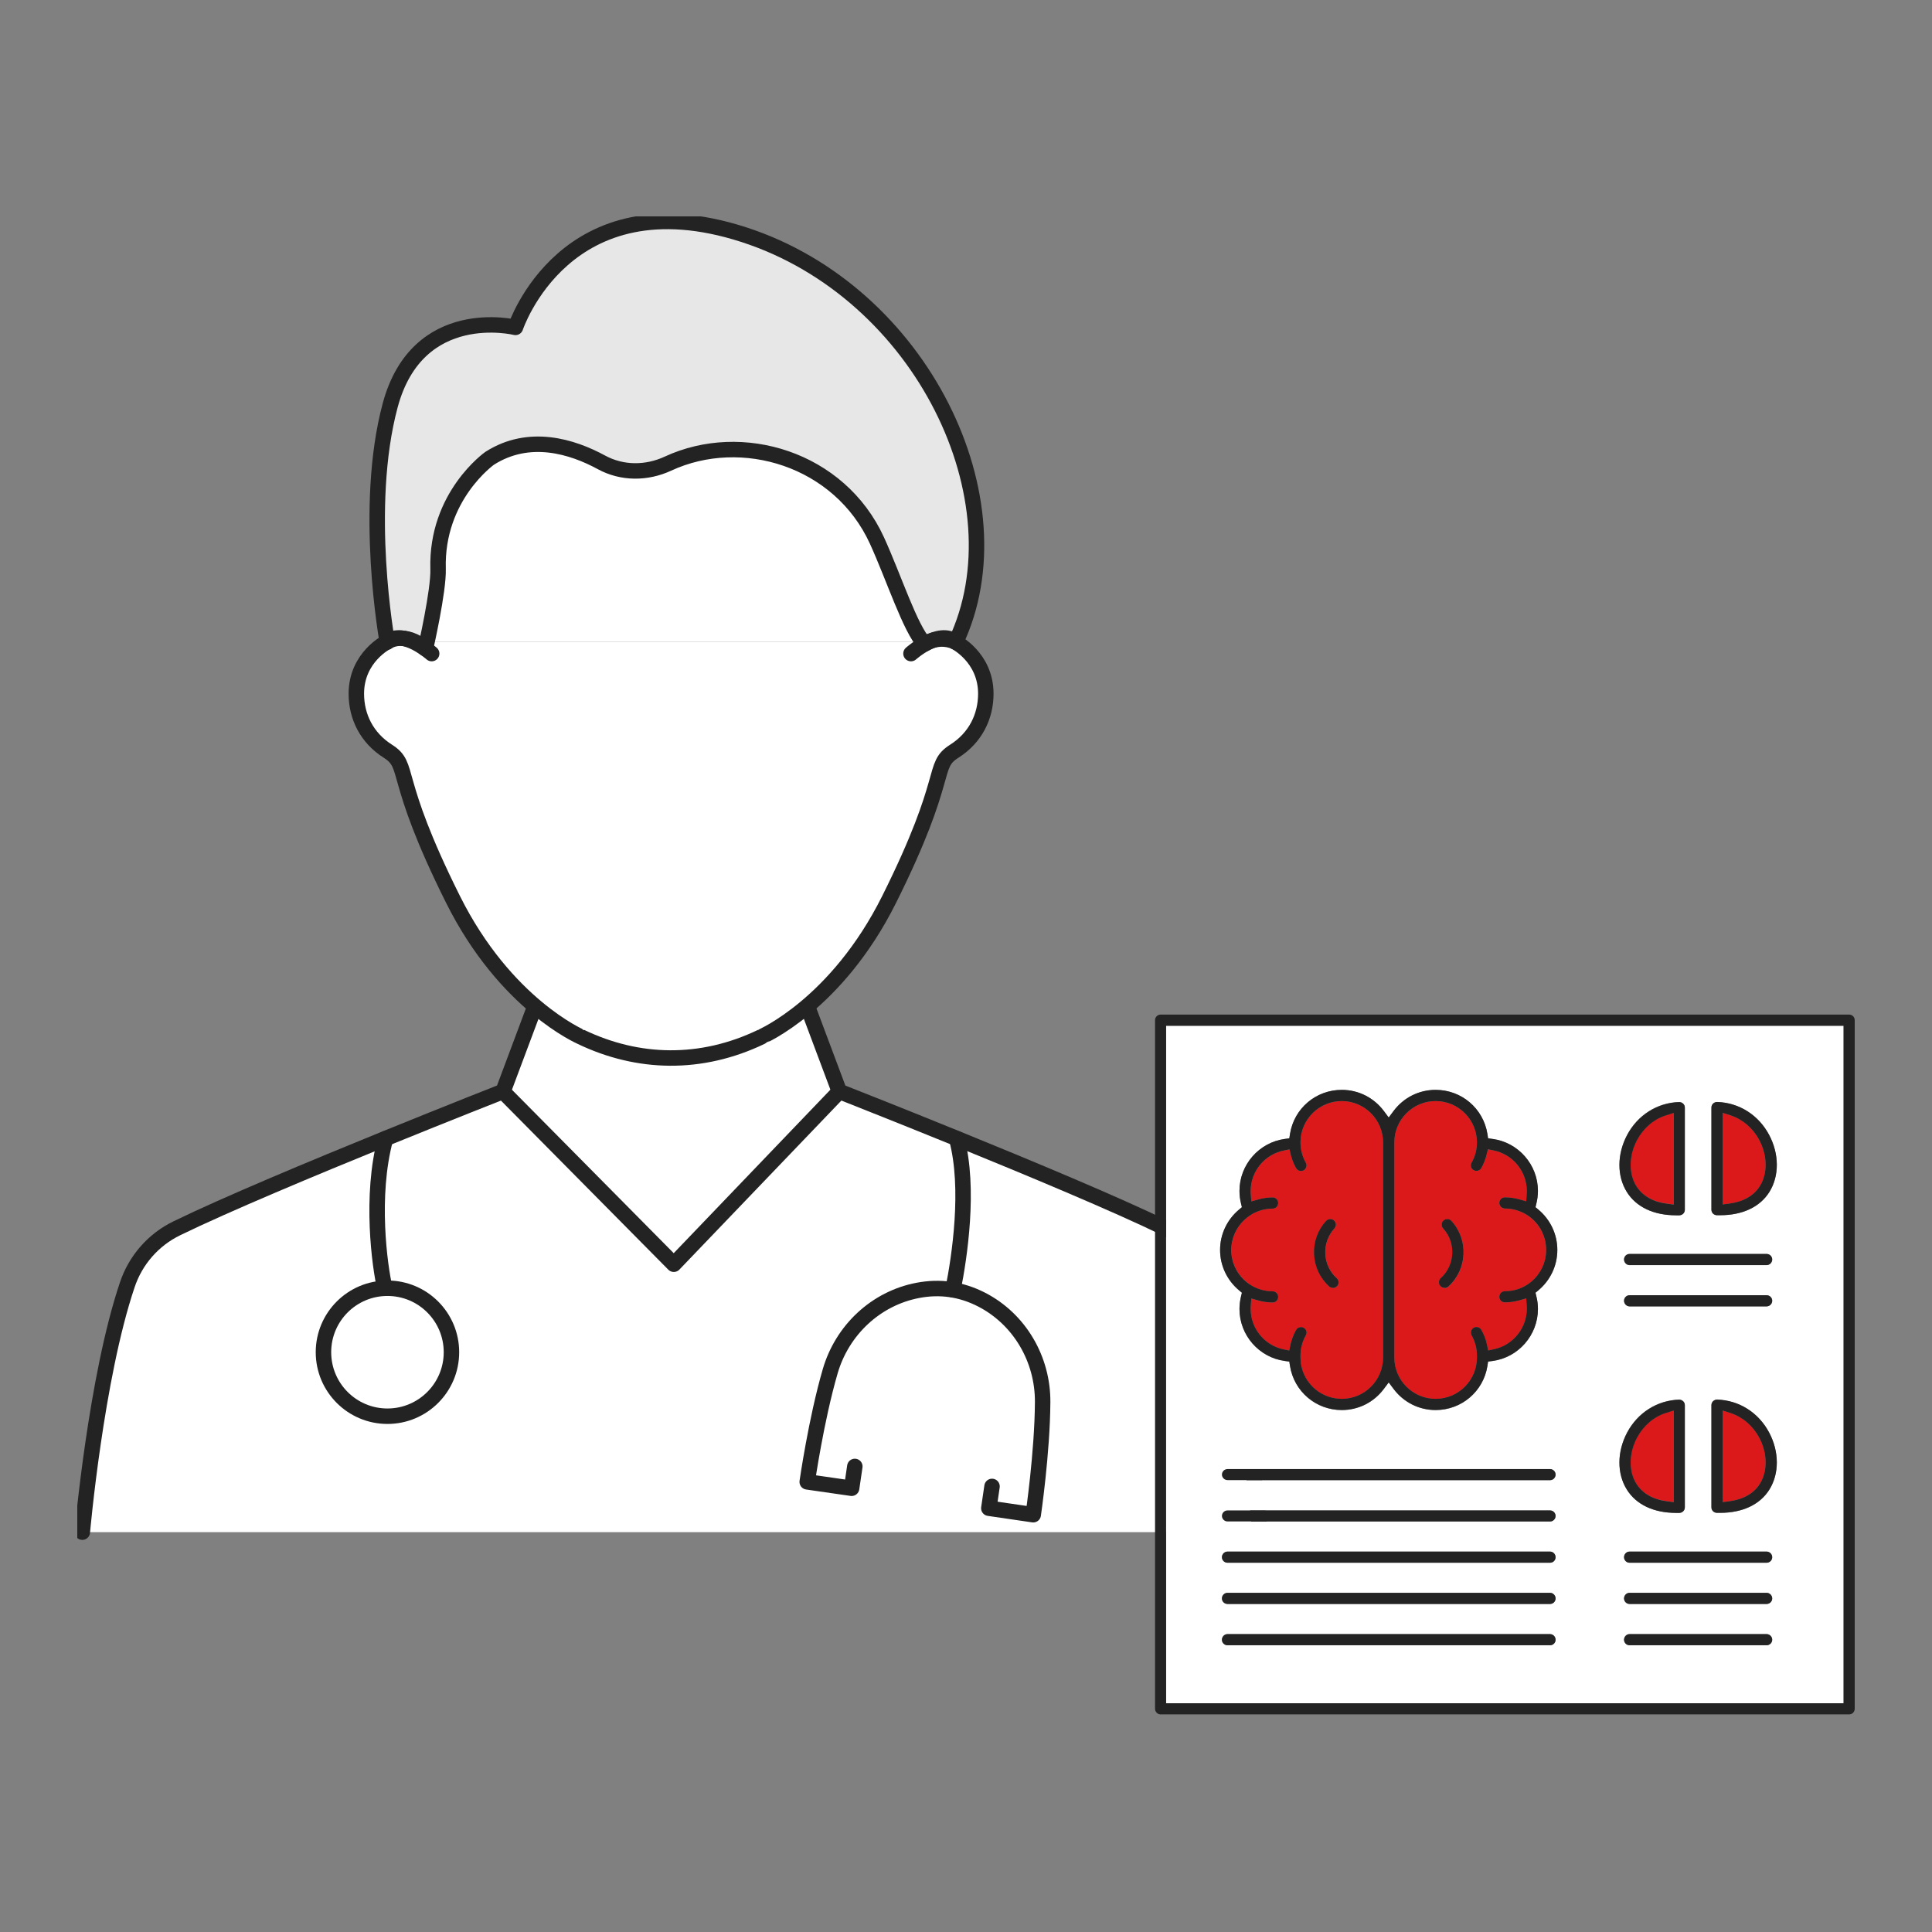 <svg width="125" height="125" viewBox="0 0 125 125" fill="none" xmlns="http://www.w3.org/2000/svg">
<rect x="0" y="0" width="125" height="125" fill="#808080" stroke="none"/>
<g clip-path="url(#clip0_2714_28401)">
<path d="M25.051 41.527L28.796 26.734L57.134 25.938L61.82 41.527H25.051Z" fill="white"/>
<path d="M81.524 99.13C81.524 99.13 80.64 89.155 78.62 83.139C78.08 81.533 76.926 80.209 75.408 79.469C72.215 77.913 66.556 75.554 61.901 73.659C57.723 71.959 54.354 70.642 54.304 70.617L52.233 65.09H34.617L32.547 70.617C32.547 70.617 29.159 71.947 24.95 73.659C20.295 75.554 14.636 77.913 11.443 79.469C9.918 80.209 8.764 81.533 8.231 83.139C6.204 89.155 5.326 99.13 5.326 99.13" fill="white"/>
<path d="M81.524 99.13C81.524 99.13 80.64 89.155 78.62 83.139C78.08 81.533 76.926 80.209 75.408 79.469C72.215 77.913 66.556 75.554 61.901 73.659C57.723 71.959 54.354 70.642 54.304 70.617L52.233 65.09H34.617L32.547 70.617C32.547 70.617 29.159 71.947 24.95 73.659C20.295 75.554 14.636 77.913 11.443 79.469C9.918 80.209 8.764 81.533 8.231 83.139C6.204 89.155 5.326 99.13 5.326 99.13" stroke="#232323" stroke-linecap="round" stroke-linejoin="round"/>
<path d="M25.05 41.527C25.05 41.527 23.055 42.512 23.055 44.884C23.055 46.364 23.732 47.738 25.087 48.598C26.618 49.57 25.294 50.147 29.309 58.19C32.71 65.003 37.572 67.073 37.584 67.086C41.279 68.861 45.363 68.955 49.253 67.086C49.266 67.073 54.127 65.009 57.528 58.19C61.543 50.147 60.219 49.564 61.75 48.598C63.105 47.738 63.782 46.364 63.782 44.884C63.782 42.512 61.787 41.527 61.787 41.527" fill="white"/>
<path d="M25.05 41.527C25.05 41.527 23.055 42.512 23.055 44.884C23.055 46.364 23.732 47.738 25.087 48.598C26.618 49.57 25.294 50.147 29.309 58.19C32.71 65.003 37.572 67.073 37.584 67.086C41.279 68.861 45.363 68.955 49.253 67.086C49.266 67.073 54.127 65.009 57.528 58.19C61.543 50.147 60.219 49.564 61.75 48.598C63.105 47.738 63.782 46.364 63.782 44.884C63.782 42.512 61.787 41.527 61.787 41.527" stroke="#232323" stroke-linecap="round" stroke-linejoin="round"/>
<path d="M61.82 41.527H61.801C61.193 41.257 60.496 41.289 59.913 41.615L59.825 41.665C58.884 40.661 57.843 37.393 56.738 34.971C54.317 29.677 47.993 27.782 43.219 29.996C41.839 30.636 40.252 30.643 38.915 29.915C37.021 28.886 34.242 28.02 31.682 29.651C31.682 29.651 28.206 32.098 28.344 36.809C28.388 38.221 27.529 41.973 27.529 41.973C26.168 40.812 25.12 41.471 25.057 41.54C25.057 41.54 23.47 32.832 25.245 26.226C27.021 19.62 33.351 21.182 33.351 21.182C33.351 21.182 36.569 11.452 48.112 15.178C59.656 18.905 66.161 32.412 61.833 41.546L61.82 41.527Z" fill="#E7E7E7" stroke="#232323" stroke-linecap="round" stroke-linejoin="round"/>
<path d="M32.541 70.629L43.595 81.796L54.298 70.629" stroke="#232323" stroke-linecap="round" stroke-linejoin="round"/>
<path d="M25.068 91.629C27.355 91.629 29.209 89.775 29.209 87.488C29.209 85.201 27.355 83.348 25.068 83.348C22.782 83.348 20.928 85.201 20.928 87.488C20.928 89.775 22.782 91.629 25.068 91.629Z" stroke="#232323" stroke-linecap="round" stroke-linejoin="round"/>
<path d="M24.899 83.352C24.567 81.947 23.94 77.373 24.943 73.672" stroke="#232323" stroke-linecap="round" stroke-linejoin="round"/>
<path d="M61.895 73.668C62.76 76.874 62.077 81.378 61.656 83.448" stroke="#232323" stroke-linecap="round" stroke-linejoin="round"/>
<path d="M55.307 94.878L55.1 96.29L52.227 95.876C52.227 95.876 52.804 91.848 53.713 88.724C54.485 86.058 56.668 84 59.391 83.486C60.809 83.216 62.183 83.404 63.506 84.082C65.972 85.349 67.478 87.946 67.459 90.719C67.44 93.975 66.85 98.002 66.85 98.002L63.977 97.582L64.184 96.171" stroke="#232323" stroke-linecap="round" stroke-linejoin="round"/>
<path d="M27.929 42.287C27.929 42.287 26.11 40.662 25.043 41.528" stroke="#232323" stroke-linecap="round" stroke-linejoin="round"/>
<path d="M58.94 42.287C58.94 42.287 60.759 40.662 61.825 41.528" stroke="#232323" stroke-linecap="round" stroke-linejoin="round"/>
<path d="M107.843 77.872L108.282 77.928V72L107.768 72.163C106.984 72.42 106.325 72.985 105.911 73.757C105.378 74.754 105.359 75.927 105.867 76.737C106.256 77.364 106.94 77.753 107.843 77.872Z" fill="#DC191A"/>
<path d="M107.843 97.126L108.282 97.182V91.254L107.768 91.417C106.984 91.674 106.325 92.239 105.911 93.01C105.378 94.008 105.359 95.181 105.867 95.99C106.256 96.618 106.94 97.007 107.843 97.126Z" fill="#DC191A"/>
<path d="M92.885 90.508C94.36 90.508 95.558 89.31 95.558 87.836V87.716C95.558 87.252 95.439 86.8 95.213 86.399C95.163 86.317 95.156 86.217 95.181 86.123C95.207 86.029 95.269 85.954 95.351 85.903C95.407 85.872 95.464 85.859 95.527 85.859C95.658 85.859 95.778 85.928 95.84 86.041C96.01 86.336 96.129 86.662 96.204 86.995L96.286 87.378L96.668 87.296C97.898 87.033 98.782 85.935 98.782 84.68C98.782 84.617 98.782 84.548 98.776 84.486L98.745 84.009L98.281 84.141C97.986 84.222 97.672 84.266 97.365 84.266C97.164 84.266 97.007 84.103 97.007 83.908C97.007 83.714 97.17 83.545 97.365 83.545C97.91 83.545 98.438 83.382 98.883 83.074C99.604 82.572 100.037 81.75 100.037 80.872C100.037 79.931 99.529 79.046 98.72 78.563C98.306 78.319 97.841 78.193 97.365 78.193C97.164 78.193 97.007 78.03 97.007 77.829C97.007 77.629 97.17 77.472 97.365 77.472C97.678 77.472 97.986 77.516 98.281 77.597L98.745 77.729L98.776 77.252C98.776 77.189 98.782 77.121 98.782 77.058C98.782 75.79 97.879 74.686 96.637 74.435L96.267 74.36L96.179 74.724C96.104 75.025 95.991 75.314 95.84 75.577C95.778 75.69 95.658 75.759 95.527 75.759C95.464 75.759 95.407 75.74 95.351 75.715C95.175 75.615 95.119 75.395 95.213 75.226C95.439 74.831 95.558 74.373 95.558 73.915C95.558 72.44 94.36 71.242 92.885 71.242C91.411 71.242 90.213 72.44 90.213 73.915V87.836C90.213 89.31 91.411 90.508 92.885 90.508ZM93.224 82.704C94.153 81.857 94.222 80.414 93.375 79.486C93.243 79.341 93.249 79.109 93.4 78.977C93.469 78.915 93.55 78.883 93.644 78.883C93.745 78.883 93.845 78.927 93.914 79.002C95.031 80.226 94.943 82.127 93.72 83.243C93.651 83.306 93.569 83.338 93.475 83.338C93.375 83.338 93.281 83.294 93.212 83.218C93.08 83.074 93.086 82.842 93.237 82.71L93.224 82.704Z" fill="#DC191A"/>
<path d="M113.865 76.737C114.373 75.927 114.354 74.76 113.821 73.757C113.407 72.985 112.748 72.414 111.964 72.163L111.449 72V77.928L111.888 77.872C112.785 77.759 113.469 77.364 113.865 76.737Z" fill="#DC191A"/>
<path d="M111.964 91.421L111.449 91.258V97.186L111.888 97.13C112.785 97.017 113.469 96.622 113.865 95.994C114.373 95.185 114.354 94.018 113.821 93.014C113.407 92.243 112.748 91.672 111.964 91.421Z" fill="#DC191A"/>
<path d="M80.822 83.08C81.268 83.388 81.795 83.551 82.341 83.551C82.541 83.551 82.698 83.714 82.698 83.915C82.698 84.115 82.535 84.272 82.341 84.272C82.027 84.272 81.719 84.228 81.425 84.147L80.96 84.015L80.923 84.492C80.923 84.555 80.916 84.624 80.916 84.686C80.916 85.941 81.807 87.039 83.031 87.302L83.413 87.384L83.495 87.001C83.57 86.662 83.689 86.343 83.859 86.048C83.921 85.935 84.041 85.866 84.172 85.866C84.235 85.866 84.292 85.885 84.348 85.91C84.524 86.01 84.58 86.23 84.486 86.399C84.26 86.8 84.141 87.252 84.141 87.716V87.836C84.141 89.31 85.339 90.508 86.814 90.508C88.288 90.508 89.486 89.31 89.486 87.836V73.915C89.486 72.44 88.288 71.242 86.814 71.242C85.339 71.242 84.147 72.434 84.141 73.902C84.141 74.379 84.26 74.831 84.486 75.232C84.586 75.408 84.524 75.627 84.348 75.722C84.292 75.753 84.235 75.765 84.172 75.765C84.041 75.765 83.921 75.696 83.859 75.584C83.708 75.314 83.595 75.031 83.52 74.73L83.432 74.366L83.062 74.442C81.82 74.693 80.916 75.797 80.916 77.064C80.916 77.133 80.916 77.196 80.923 77.258L80.96 77.735L81.425 77.603C81.719 77.522 82.033 77.478 82.341 77.478C82.541 77.478 82.698 77.641 82.698 77.836C82.698 78.03 82.535 78.2 82.341 78.2C81.87 78.2 81.4 78.325 80.998 78.563C80.176 79.046 79.668 79.931 79.668 80.872C79.668 81.75 80.101 82.572 80.829 83.074L80.822 83.08ZM85.803 78.996C85.873 78.921 85.967 78.877 86.073 78.877C86.161 78.877 86.249 78.908 86.318 78.971C86.462 79.103 86.475 79.335 86.343 79.479C85.935 79.931 85.722 80.514 85.753 81.123C85.778 81.731 86.042 82.29 86.494 82.704C86.563 82.767 86.606 82.861 86.613 82.955C86.619 83.049 86.581 83.143 86.519 83.212C86.45 83.287 86.356 83.331 86.249 83.331C86.161 83.331 86.073 83.3 86.004 83.237C85.415 82.698 85.07 81.957 85.032 81.161C84.994 80.358 85.27 79.592 85.81 79.002L85.803 78.996Z" fill="#DC191A"/>
<path d="M75.451 110.2H119.284V66.367H75.451V110.2ZM100.288 106.449H79.422C79.222 106.449 79.058 106.286 79.058 106.091C79.058 105.897 79.222 105.727 79.422 105.727H100.288C100.489 105.727 100.646 105.89 100.646 106.091C100.646 106.292 100.483 106.449 100.288 106.449ZM100.288 103.776H79.422C79.222 103.776 79.058 103.613 79.058 103.419C79.058 103.224 79.222 103.055 79.422 103.055H100.288C100.489 103.055 100.646 103.218 100.646 103.419C100.646 103.619 100.483 103.776 100.288 103.776ZM100.288 101.11H79.422C79.222 101.11 79.058 100.947 79.058 100.752C79.058 100.558 79.222 100.389 79.422 100.389H100.288C100.489 100.389 100.646 100.552 100.646 100.752C100.646 100.953 100.483 101.11 100.288 101.11ZM100.288 98.444H79.422C79.222 98.444 79.058 98.281 79.058 98.086C79.058 97.892 79.222 97.728 79.422 97.728H100.288C100.489 97.728 100.646 97.892 100.646 98.086C100.646 98.281 100.483 98.444 100.288 98.444ZM100.288 95.771H79.422C79.222 95.771 79.058 95.608 79.058 95.414C79.058 95.219 79.222 95.056 79.422 95.056H100.288C100.489 95.056 100.646 95.219 100.646 95.414C100.646 95.608 100.483 95.771 100.288 95.771ZM114.297 106.449H105.432C105.232 106.449 105.075 106.286 105.075 106.091C105.075 105.897 105.238 105.727 105.432 105.727H114.297C114.498 105.727 114.661 105.89 114.661 106.091C114.661 106.292 114.498 106.449 114.297 106.449ZM114.297 103.776H105.432C105.232 103.776 105.075 103.613 105.075 103.419C105.075 103.224 105.238 103.055 105.432 103.055H114.297C114.498 103.055 114.661 103.218 114.661 103.419C114.661 103.619 114.498 103.776 114.297 103.776ZM114.297 101.11H105.432C105.232 101.11 105.075 100.947 105.075 100.752C105.075 100.558 105.238 100.389 105.432 100.389H114.297C114.498 100.389 114.661 100.552 114.661 100.752C114.661 100.953 114.498 101.11 114.297 101.11ZM114.479 96.38C113.87 97.352 112.741 97.885 111.292 97.885C111.223 97.885 111.154 97.885 111.079 97.885C110.884 97.879 110.727 97.722 110.727 97.528V90.915C110.727 90.815 110.765 90.721 110.84 90.658C110.909 90.596 110.997 90.558 111.097 90.558C112.521 90.608 113.776 91.405 114.46 92.685C115.119 93.927 115.131 95.345 114.479 96.38ZM105.432 83.801H114.297C114.498 83.801 114.661 83.964 114.661 84.159C114.661 84.353 114.498 84.523 114.297 84.523H105.432C105.232 84.523 105.075 84.36 105.075 84.159C105.075 83.958 105.238 83.801 105.432 83.801ZM105.075 81.493C105.075 81.292 105.238 81.135 105.432 81.135H114.297C114.498 81.135 114.661 81.298 114.661 81.493C114.661 81.687 114.498 81.856 114.297 81.856H105.432C105.232 81.856 105.075 81.693 105.075 81.493ZM110.727 71.656C110.727 71.562 110.765 71.461 110.84 71.399C110.909 71.336 110.997 71.298 111.097 71.298C112.521 71.348 113.776 72.145 114.46 73.425C115.119 74.667 115.131 76.085 114.479 77.12C113.87 78.092 112.741 78.626 111.292 78.626C111.223 78.626 111.154 78.626 111.079 78.626C110.884 78.619 110.727 78.463 110.727 78.268V71.656ZM105.276 73.425C105.959 72.139 107.214 71.342 108.632 71.298C108.738 71.298 108.826 71.336 108.895 71.399C108.964 71.468 109.008 71.562 109.008 71.656V78.268C109.008 78.463 108.858 78.619 108.657 78.626C108.588 78.626 108.513 78.626 108.444 78.626C106.994 78.626 105.865 78.092 105.257 77.12C104.611 76.079 104.617 74.661 105.276 73.425ZM105.276 92.678C105.959 91.392 107.214 90.596 108.632 90.552C108.738 90.552 108.826 90.589 108.895 90.652C108.964 90.721 109.008 90.815 109.008 90.909V97.522C109.008 97.716 108.858 97.873 108.657 97.879C108.588 97.879 108.513 97.879 108.444 97.879C106.994 97.879 105.865 97.346 105.257 96.374C104.611 95.332 104.617 93.914 105.276 92.678ZM80.163 78.268L80.351 78.111L80.294 77.873C80.232 77.609 80.194 77.333 80.194 77.057C80.194 75.363 81.455 73.921 83.13 73.695L83.418 73.657L83.463 73.368C83.732 71.719 85.138 70.52 86.812 70.52C87.892 70.52 88.883 71.016 89.535 71.888L89.849 72.308L90.163 71.888C90.815 71.022 91.806 70.52 92.885 70.52C94.56 70.52 95.972 71.719 96.235 73.368L96.279 73.657L96.568 73.695C98.243 73.921 99.504 75.37 99.504 77.057C99.504 77.333 99.472 77.609 99.403 77.873L99.347 78.111L99.535 78.268C100.313 78.921 100.759 79.868 100.759 80.878C100.759 81.888 100.313 82.835 99.535 83.488L99.347 83.644L99.403 83.883C99.466 84.146 99.504 84.422 99.504 84.698C99.504 86.392 98.243 87.835 96.568 88.061L96.279 88.099L96.235 88.387C95.966 90.037 94.56 91.235 92.885 91.235C91.806 91.235 90.815 90.74 90.163 89.868L89.849 89.448L89.535 89.868C88.883 90.734 87.892 91.235 86.812 91.235C85.138 91.235 83.726 90.037 83.463 88.387L83.418 88.099L83.13 88.061C81.455 87.835 80.194 86.386 80.194 84.698C80.194 84.422 80.225 84.146 80.294 83.883L80.351 83.644L80.163 83.488C79.385 82.835 78.939 81.888 78.939 80.878C78.939 79.868 79.385 78.921 80.163 78.268Z" fill="white"/>
<path d="M114.298 105.727H105.434C105.233 105.727 105.076 105.89 105.076 106.09C105.076 106.291 105.239 106.448 105.434 106.448H114.298C114.499 106.448 114.662 106.285 114.662 106.09C114.662 105.896 114.499 105.727 114.298 105.727Z" fill="#232323"/>
<path d="M105.434 84.522H114.298C114.499 84.522 114.662 84.359 114.662 84.158C114.662 83.958 114.499 83.801 114.298 83.801H105.434C105.233 83.801 105.076 83.964 105.076 84.158C105.076 84.353 105.239 84.522 105.434 84.522Z" fill="#232323"/>
<path d="M114.298 103.055H105.434C105.233 103.055 105.076 103.218 105.076 103.419C105.076 103.619 105.239 103.776 105.434 103.776H114.298C114.499 103.776 114.662 103.613 114.662 103.419C114.662 103.224 114.499 103.055 114.298 103.055Z" fill="#232323"/>
<path d="M111.099 90.551C110.998 90.551 110.91 90.588 110.841 90.651C110.772 90.72 110.729 90.814 110.729 90.908V97.521C110.729 97.715 110.879 97.872 111.08 97.878C111.149 97.878 111.224 97.878 111.293 97.878C112.742 97.878 113.872 97.345 114.48 96.373C115.126 95.331 115.12 93.913 114.461 92.677C113.777 91.391 112.523 90.595 111.099 90.551ZM113.865 95.996C113.476 96.624 112.793 97.013 111.889 97.132L111.45 97.188V91.26L111.964 91.423C112.749 91.68 113.407 92.245 113.821 93.016C114.355 94.014 114.373 95.187 113.865 95.996Z" fill="#232323"/>
<path d="M114.298 100.387H105.434C105.233 100.387 105.076 100.55 105.076 100.751C105.076 100.951 105.239 101.108 105.434 101.108H114.298C114.499 101.108 114.662 100.945 114.662 100.751C114.662 100.556 114.499 100.387 114.298 100.387Z" fill="#232323"/>
<path d="M100.288 100.387H79.422C79.222 100.387 79.059 100.55 79.059 100.751C79.059 100.951 79.222 101.108 79.422 101.108H100.288C100.489 101.108 100.646 100.945 100.646 100.751C100.646 100.556 100.483 100.387 100.288 100.387Z" fill="#232323"/>
<path d="M100.288 97.723H79.422C79.222 97.723 79.059 97.886 79.059 98.08C79.059 98.275 79.222 98.438 79.422 98.438H100.288C100.489 98.438 100.646 98.275 100.646 98.08C100.646 97.886 100.483 97.723 100.288 97.723Z" fill="#232323"/>
<path d="M100.288 95.047H79.422C79.222 95.047 79.059 95.21 79.059 95.404C79.059 95.599 79.222 95.762 79.422 95.762H100.288C100.489 95.762 100.646 95.599 100.646 95.404C100.646 95.21 100.483 95.047 100.288 95.047Z" fill="#232323"/>
<path d="M93.469 83.329C93.557 83.329 93.645 83.298 93.714 83.235C94.937 82.118 95.025 80.218 93.908 78.994C93.839 78.919 93.745 78.875 93.638 78.875C93.551 78.875 93.463 78.906 93.394 78.969C93.249 79.101 93.237 79.333 93.369 79.477C94.216 80.406 94.147 81.849 93.218 82.696C93.074 82.827 93.061 83.059 93.193 83.204C93.262 83.279 93.356 83.323 93.457 83.323L93.469 83.329Z" fill="#232323"/>
<path d="M86.242 83.329C86.343 83.329 86.443 83.285 86.512 83.21C86.575 83.141 86.612 83.047 86.606 82.953C86.6 82.859 86.562 82.771 86.487 82.702C86.035 82.294 85.772 81.73 85.747 81.121C85.715 80.512 85.929 79.929 86.337 79.477C86.468 79.333 86.462 79.101 86.311 78.969C86.242 78.906 86.161 78.875 86.067 78.875C85.966 78.875 85.872 78.919 85.797 78.994C85.257 79.584 84.981 80.356 85.019 81.152C85.057 81.955 85.402 82.689 85.991 83.229C86.06 83.292 86.142 83.323 86.236 83.323L86.242 83.329Z" fill="#232323"/>
<path d="M80.163 83.479L80.351 83.636L80.294 83.874C80.232 84.138 80.194 84.414 80.194 84.69C80.194 86.384 81.455 87.827 83.13 88.052L83.419 88.09L83.463 88.379C83.732 90.029 85.138 91.227 86.813 91.227C87.892 91.227 88.883 90.731 89.535 89.859L89.849 89.439L90.163 89.859C90.815 90.725 91.806 91.227 92.885 91.227C94.561 91.227 95.972 90.029 96.236 88.379L96.279 88.09L96.568 88.052C98.243 87.827 99.504 86.377 99.504 84.69C99.504 84.414 99.473 84.138 99.404 83.874L99.347 83.636L99.535 83.479C100.313 82.827 100.759 81.879 100.759 80.869C100.759 79.859 100.313 78.912 99.535 78.26L99.347 78.103L99.404 77.864C99.466 77.601 99.504 77.325 99.504 77.049C99.504 75.355 98.243 73.912 96.568 73.686L96.279 73.648L96.236 73.36C95.966 71.71 94.561 70.512 92.885 70.512C91.806 70.512 90.815 71.007 90.163 71.879L89.849 72.3L89.535 71.879C88.883 71.014 87.892 70.512 86.813 70.512C85.138 70.512 83.726 71.71 83.463 73.36L83.419 73.648L83.13 73.686C81.455 73.912 80.194 75.361 80.194 77.049C80.194 77.325 80.225 77.601 80.294 77.864L80.351 78.103L80.163 78.26C79.385 78.912 78.939 79.859 78.939 80.869C78.939 81.879 79.385 82.827 80.163 83.479ZM90.213 73.912C90.213 72.438 91.411 71.239 92.885 71.239C94.36 71.239 95.558 72.438 95.558 73.912C95.558 74.376 95.439 74.828 95.213 75.223C95.113 75.399 95.175 75.618 95.351 75.713C95.407 75.744 95.464 75.756 95.527 75.756C95.658 75.756 95.778 75.687 95.84 75.575C95.991 75.305 96.104 75.022 96.179 74.721L96.267 74.357L96.637 74.433C97.879 74.684 98.783 75.788 98.783 77.055C98.783 77.118 98.783 77.187 98.776 77.249L98.745 77.726L98.281 77.594C97.986 77.513 97.672 77.469 97.365 77.469C97.164 77.469 97.007 77.632 97.007 77.827C97.007 78.021 97.17 78.191 97.365 78.191C97.835 78.191 98.3 78.316 98.72 78.561C99.535 79.037 100.037 79.922 100.037 80.869C100.037 81.748 99.604 82.569 98.883 83.071C98.438 83.379 97.911 83.542 97.365 83.542C97.164 83.542 97.007 83.705 97.007 83.906C97.007 84.106 97.17 84.263 97.365 84.263C97.678 84.263 97.986 84.219 98.281 84.138L98.745 84.006L98.776 84.483C98.776 84.546 98.783 84.615 98.783 84.677C98.783 85.932 97.892 87.03 96.668 87.293L96.286 87.375L96.204 86.992C96.135 86.653 96.01 86.334 95.84 86.039C95.778 85.926 95.658 85.857 95.527 85.857C95.464 85.857 95.407 85.869 95.351 85.901C95.269 85.951 95.207 86.026 95.182 86.12C95.156 86.214 95.169 86.308 95.213 86.396C95.439 86.798 95.558 87.249 95.558 87.714V87.833C95.558 89.307 94.36 90.505 92.885 90.505C91.411 90.505 90.213 89.307 90.213 87.833V73.912ZM80.997 78.561C81.405 78.322 81.869 78.197 82.34 78.197C82.54 78.197 82.697 78.034 82.697 77.833C82.697 77.632 82.534 77.475 82.34 77.475C82.026 77.475 81.719 77.519 81.424 77.601L80.96 77.733L80.922 77.256C80.922 77.193 80.916 77.124 80.916 77.061C80.916 75.794 81.819 74.69 83.061 74.439L83.431 74.364L83.519 74.728C83.594 75.029 83.707 75.317 83.858 75.581C83.921 75.694 84.04 75.763 84.172 75.763C84.234 75.763 84.291 75.75 84.347 75.719C84.523 75.618 84.579 75.399 84.485 75.229C84.259 74.828 84.14 74.376 84.14 73.899C84.147 72.431 85.345 71.239 86.813 71.239C88.281 71.239 89.485 72.438 89.485 73.912V87.833C89.485 89.307 88.287 90.505 86.813 90.505C85.338 90.505 84.14 89.307 84.14 87.833V87.714C84.14 87.249 84.259 86.798 84.485 86.396C84.586 86.221 84.523 86.001 84.347 85.907C84.291 85.876 84.234 85.863 84.172 85.863C84.04 85.863 83.921 85.932 83.858 86.045C83.689 86.34 83.569 86.666 83.494 86.999L83.412 87.381L83.03 87.3C81.8 87.036 80.916 85.938 80.916 84.684C80.916 84.615 80.916 84.552 80.922 84.489L80.96 84.012L81.424 84.144C81.719 84.226 82.032 84.27 82.34 84.27C82.54 84.27 82.697 84.106 82.697 83.912C82.697 83.718 82.534 83.548 82.34 83.548C81.794 83.548 81.273 83.385 80.822 83.078C80.094 82.576 79.661 81.754 79.661 80.876C79.661 79.935 80.169 79.05 80.991 78.567L80.997 78.561Z" fill="#232323"/>
<path d="M119.643 65.644H75.088C74.887 65.644 74.731 65.808 74.731 66.002V110.557C74.731 110.757 74.894 110.921 75.088 110.921H119.643C119.843 110.921 120 110.757 120 110.557V66.002C120 65.801 119.837 65.644 119.643 65.644ZM119.279 110.199H75.446V66.366H119.279V110.199Z" fill="#232323"/>
<path d="M100.288 103.055H79.422C79.222 103.055 79.059 103.218 79.059 103.419C79.059 103.619 79.222 103.776 79.422 103.776H100.288C100.489 103.776 100.646 103.613 100.646 103.419C100.646 103.224 100.483 103.055 100.288 103.055Z" fill="#232323"/>
<path d="M108.445 78.632C108.514 78.632 108.583 78.632 108.658 78.632C108.852 78.626 109.009 78.469 109.009 78.275V71.662C109.009 71.568 108.972 71.468 108.896 71.405C108.827 71.342 108.74 71.305 108.633 71.305C107.215 71.355 105.96 72.152 105.277 73.431C104.618 74.674 104.605 76.091 105.258 77.126C105.866 78.099 106.996 78.632 108.445 78.632ZM105.916 73.764C106.331 72.992 106.989 72.421 107.773 72.17L108.288 72.007V77.936L107.849 77.879C106.952 77.766 106.268 77.371 105.873 76.744C105.364 75.935 105.383 74.768 105.916 73.764Z" fill="#232323"/>
<path d="M111.08 78.624C111.149 78.624 111.224 78.624 111.293 78.624C112.742 78.624 113.872 78.091 114.48 77.119C115.126 76.077 115.12 74.659 114.461 73.424C113.777 72.138 112.523 71.341 111.099 71.297C111.005 71.297 110.91 71.335 110.841 71.397C110.772 71.466 110.729 71.56 110.729 71.654V78.267C110.729 78.461 110.879 78.618 111.08 78.624ZM111.45 71.999L111.964 72.163C112.749 72.42 113.407 72.984 113.821 73.756C114.355 74.754 114.373 75.927 113.865 76.736C113.476 77.363 112.793 77.752 111.889 77.871L111.45 77.928V71.999Z" fill="#232323"/>
<path d="M108.445 97.886C108.514 97.886 108.583 97.886 108.658 97.886C108.852 97.88 109.009 97.723 109.009 97.528V90.916C109.009 90.816 108.972 90.722 108.896 90.659C108.827 90.596 108.74 90.559 108.633 90.559C107.215 90.609 105.96 91.406 105.277 92.685C104.618 93.927 104.605 95.345 105.258 96.38C105.866 97.353 106.996 97.886 108.445 97.886ZM105.916 93.018C106.331 92.246 106.989 91.675 107.773 91.424L108.288 91.261V97.19L107.849 97.133C106.952 97.02 106.268 96.625 105.873 95.998C105.364 95.189 105.383 94.022 105.916 93.018Z" fill="#232323"/>
<path d="M105.434 81.85H114.298C114.499 81.85 114.662 81.687 114.662 81.487C114.662 81.286 114.499 81.129 114.298 81.129H105.434C105.233 81.129 105.076 81.292 105.076 81.487C105.076 81.681 105.239 81.85 105.434 81.85Z" fill="#232323"/>
<path d="M100.288 105.727H79.422C79.222 105.727 79.059 105.89 79.059 106.09C79.059 106.291 79.222 106.448 79.422 106.448H100.288C100.489 106.448 100.646 106.285 100.646 106.09C100.646 105.896 100.483 105.727 100.288 105.727Z" fill="#232323"/>
</g>
<defs>
<clipPath id="clip0_2714_28401">
<rect width="115" height="96.92" fill="white" transform="translate(5 14)"/>
</clipPath>
</defs>
</svg>
